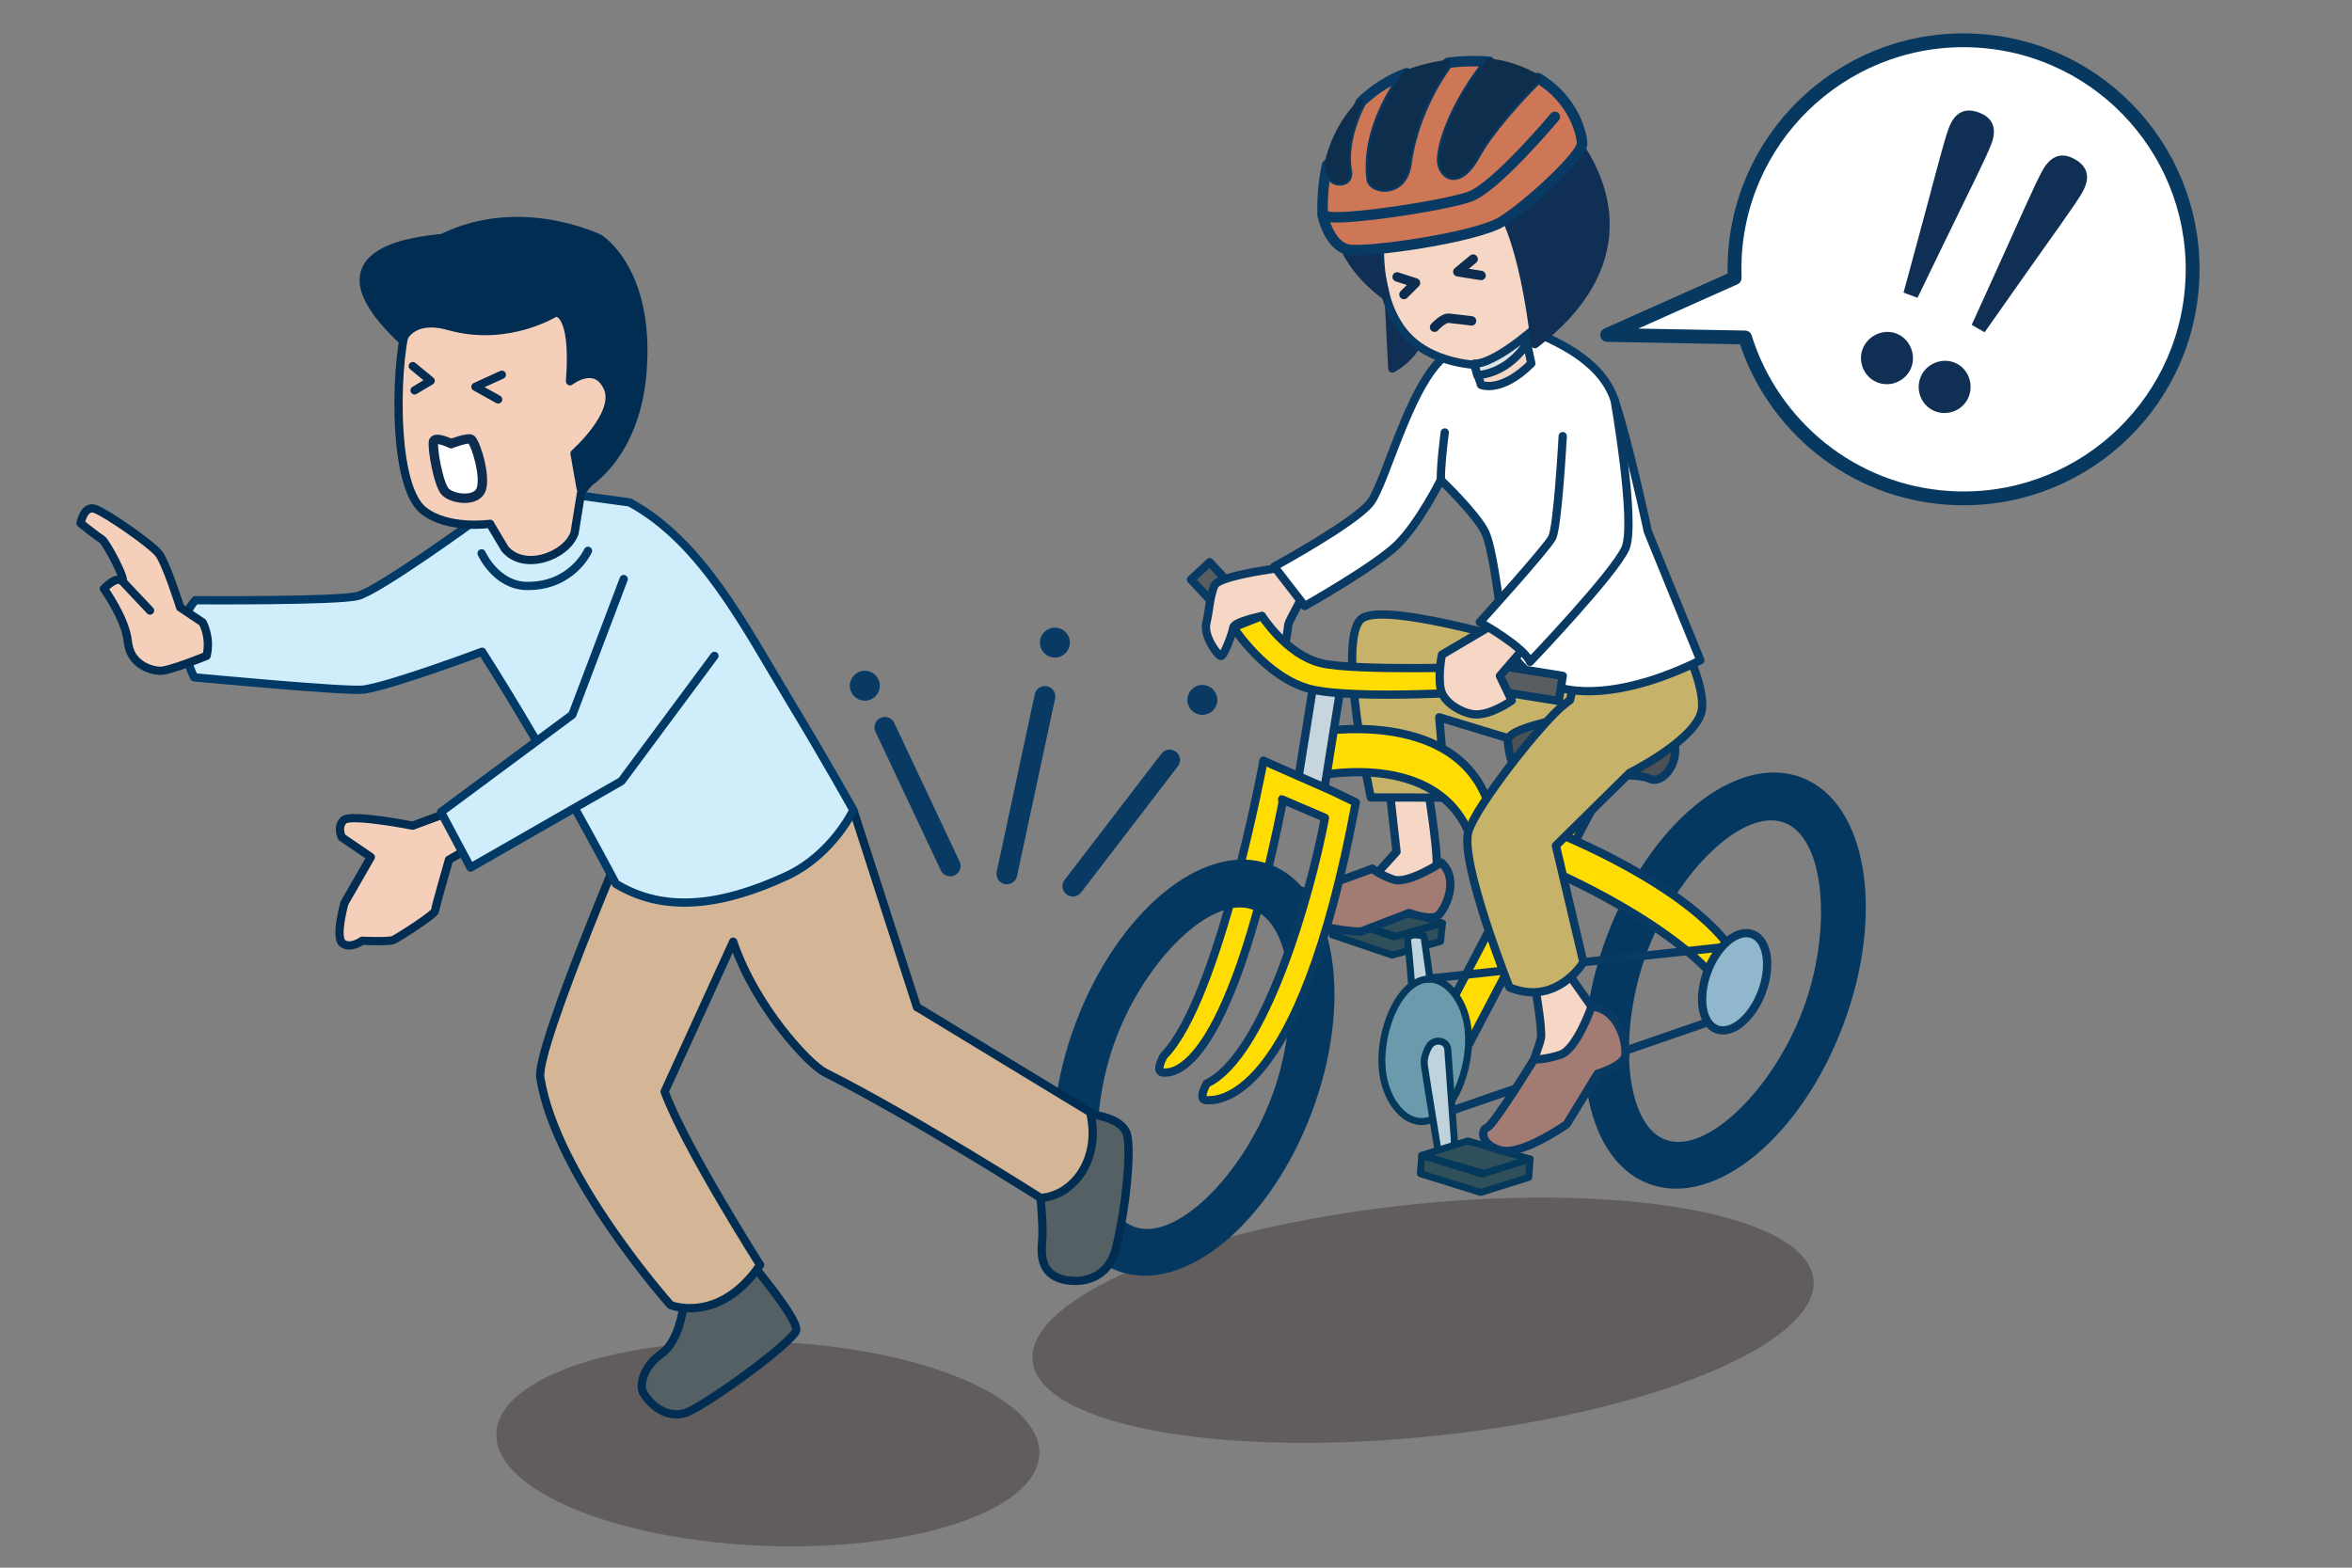 <?xml version="1.0" encoding="UTF-8"?><svg id="_レイヤー_2" xmlns="http://www.w3.org/2000/svg" viewBox="0 0 330 220"><rect x="0" y="0" width="330" height="220" fill="#808080" stroke="none"/><defs><style>.cls-1,.cls-2,.cls-3,.cls-4,.cls-5,.cls-6,.cls-7{fill:none;}.cls-2,.cls-8,.cls-9,.cls-10,.cls-11,.cls-3,.cls-12,.cls-13,.cls-14,.cls-15,.cls-16,.cls-17,.cls-18,.cls-19,.cls-20,.cls-21,.cls-4,.cls-5,.cls-22,.cls-23,.cls-24,.cls-25,.cls-26,.cls-27,.cls-28,.cls-29,.cls-30,.cls-6,.cls-31,.cls-7{stroke-linecap:round;stroke-linejoin:round;}.cls-2,.cls-16{stroke:#0c2d50;}.cls-2,.cls-16,.cls-20{stroke-width:1.32px;}.cls-8{fill:#ffdd02;}.cls-8,.cls-9,.cls-10,.cls-11,.cls-3,.cls-12,.cls-15,.cls-18,.cls-4,.cls-5,.cls-25,.cls-26,.cls-27,.cls-30{stroke:#083a64;}.cls-8,.cls-9,.cls-10,.cls-11,.cls-12,.cls-15,.cls-17,.cls-18,.cls-19,.cls-21,.cls-4,.cls-23,.cls-24,.cls-25,.cls-27,.cls-28,.cls-30,.cls-6,.cls-7{stroke-width:1.16px;}.cls-9,.cls-16,.cls-29{fill:#fff;}.cls-10{fill:#90b7cc;}.cls-11{fill:#c6d5de;}.cls-3{stroke-width:2.91px;}.cls-32{fill:#1b0c0d;opacity:.3;}.cls-12{fill:#575d61;}.cls-33{fill:#083a64;}.cls-13{fill:#2f505b;}.cls-13,.cls-14,.cls-31{stroke:#04395b;stroke-width:.98px;}.cls-14{fill:#bfd3dc;}.cls-15{fill:#c7b269;}.cls-17{fill:#d4b696;}.cls-17,.cls-21,.cls-23,.cls-24,.cls-7{stroke:#002d51;}.cls-18{fill:#4b5155;}.cls-19{fill:#d0edfb;}.cls-19,.cls-6{stroke:#013a67;}.cls-20{fill:#043861;stroke:#043861;}.cls-21{fill:#002d51;}.cls-5,.cls-26{stroke-width:1.47px;}.cls-22{fill:#0d2e4c;stroke:#0d2e4c;stroke-width:.87px;}.cls-23{fill:#f6cfbb;}.cls-24{fill:#546064;}.cls-25{fill:#a27c72;}.cls-26{fill:#ce7756;}.cls-27{fill:#f6d6c4;}.cls-34,.cls-28{fill:#102f54;}.cls-28{stroke:#102f54;}.cls-29{stroke:#063860;stroke-width:1.94px;}.cls-30{fill:#dee3e6;}.cls-31{fill:#6b9aac;}</style></defs><g id="_レイヤー_1-2"><polygon class="cls-8" points="206.12 146.51 201.5 144.76 222.51 104.62 227.13 106.37 206.12 146.51"/><polygon class="cls-13" points="202.38 129.55 193.74 126.77 187.2 128.63 195.85 131.4 202.38 129.55"/><polygon class="cls-13" points="195.58 131.48 187.2 128.63 186.94 131.19 195.32 134.04 202.12 132.11 202.38 129.55 195.58 131.48"/><path class="cls-14" d="M199.79,131.39s-2.49-.76-2.28.77c.35,2.58,1.56,19.07,1.56,19.07l3.22-2.26-2.5-17.57Z"/><path class="cls-31" d="M201.17,156.96c-3.31,1.7-6.61-1.86-7.19-6.51-.58-4.66,1.49-10.91,4.8-12.61,3.31-1.7,6.6,1.79,7.18,6.44.58,4.66-1.48,10.98-4.79,12.68Z"/><path class="cls-14" d="M203.13,147.23c-.14-1.32-2-1.54-2.66-.32-.45.82-.74,1.73-.62,2.61.37,2.58,2.5,15.53,2.5,15.53l2-.85-1.22-16.97Z"/><polygon class="cls-13" points="214.68 162.66 205.96 160.11 199.48 162.14 208.2 164.69 214.68 162.66"/><polygon class="cls-13" points="207.93 164.77 199.48 162.14 199.29 164.7 207.74 167.34 214.49 165.22 214.68 162.66 207.93 164.77"/><rect class="cls-1" width="330" height="220"/><ellipse class="cls-32" cx="199.65" cy="185.28" rx="55.08" ry="16.32" transform="translate(-18.18 21.76) rotate(-5.97)"/><ellipse class="cls-32" cx="107.73" cy="202.61" rx="14.33" ry="38.12" transform="translate(-98.9 302.41) rotate(-87.78)"/><line class="cls-3" x1="146.61" y1="97.73" x2="141.27" y2="122.64"/><line class="cls-3" x1="164.11" y1="106.65" x2="150.53" y2="124.36"/><line class="cls-3" x1="124.15" y1="102.07" x2="133.32" y2="121.52"/><circle class="cls-33" cx="168.7" cy="98.22" r="2.1"/><circle class="cls-33" cx="148.01" cy="90.18" r="2.1"/><circle class="cls-33" cx="121.34" cy="96.23" r="2.1"/><path class="cls-27" d="M194.95,110.66l.99,8.87-2.93,3.24s1.94,2.46,3.96,2.44c2.02-.02,4.11-2.54,4.45-2.95.69-.82-1-11.09-1-11.09l-5.48-.51Z"/><path class="cls-25" d="M192.56,121.9s-9.05,3.46-9.78,3.15-1.98,1.2-.32,3.31c1.66,2.11,8.42,2.39,8.42,2.39l6.85-2.63s3.14,1.21,4.11.29c.97-.92,2.97-4.98.38-7.37,0,0-4.72,3.12-6.76,2.38s-2.91-1.51-2.91-1.51Z"/><path class="cls-15" d="M217.14,91.25s-22.06-6.87-25.95-4.53c-3.89,2.34,1.15,25.19,1.15,25.19l10.56.02-.97-11.27,16.78,5.1,8.76-3.78-.42-10.07-9.9-.66Z"/><path class="cls-20" d="M252.5,109.71c-8.82-3.31-20.65,6.5-26.43,21.91-5.78,15.41-3.31,30.58,5.5,33.89,8.82,3.31,20.65-6.5,26.43-21.91,5.78-15.41,3.31-30.58-5.5-33.89ZM233.43,160.55c-6.37-2.39-7.11-16.14-2.93-27.27,4.17-11.13,13.7-20.84,20.08-18.45,6.37,2.39,7.17,15.97,3,27.1-4.17,11.13-13.77,21.01-20.14,18.62Z"/><path class="cls-8" d="M242.43,139.6c-6.21-9.65-25.39-17.7-25.39-17.7l1.19-5.1s18.91,7.36,25.12,17.02"/><path class="cls-8" d="M185.16,102.68s17.87-3.14,23.18,8.83c5.31,11.97,9.46,11.52,9.46,11.52,0,0,2.67,4.13-2.31,5.19,0,0-4.15.45-9.46-11.52-5.31-11.97-22.69-7.53-22.69-7.53"/><rect class="cls-11" x="183.24" y="95.2" width="3.84" height="14.95" transform="translate(18.57 -27.99) rotate(9.1)"/><rect class="cls-12" x="166.36" y="83" width="12.76" height="3.57" transform="translate(117.31 -99.48) rotate(47.11)"/><path class="cls-27" d="M183.57,82.21s-2.74,4.98-2.81,5.39-.31,3.7-1.19,3.98c-.88.28-2.51-5.13-2.51-5.13,0,0-3.87.77-4,1.58s-1.35,4.09-1.76,4.03-2.48-2.76-2.04-4.63.43-3.54,1.12-5.24,12.84-2.95,12.84-2.95l.36,2.97Z"/><path class="cls-8" d="M177.06,86.45s3.44,5.41,8.25,6.6c4.81,1.19,23.26.53,23.26.53l.43,3.4s-18.82,1.29-25.1-.27-10.84-8.68-10.84-8.68l4-1.58Z"/><path class="cls-8" d="M177.28,106.77s-6.19,33.46-13.99,41.39c0,0-1.34,2.29-.1,2.35s9.59.84,17.57-42.06"/><path class="cls-20" d="M177.95,121.93c-8.82-3.31-20.65,6.5-26.43,21.91-5.78,15.41-3.31,30.58,5.5,33.89,8.82,3.31,20.65-6.5,26.43-21.91,5.78-15.41,3.31-30.58-5.5-33.89ZM158.89,172.77c-6.37-2.39-7.11-16.14-2.93-27.27,4.17-11.13,13.7-20.84,20.08-18.45s7.17,15.97,3,27.1c-4.17,11.13-13.77,21.01-20.14,18.62Z"/><path class="cls-8" d="M179.88,112.19l6.02,2.58c-2.11,11.16-8.51,33.45-16.57,37.27,0,0-1.34,2.29-.1,2.35,1.24.06,13.02,1.11,21-41.79l-3.48-1.67s0,0,0,0l-9.48-4.17"/><polyline class="cls-4" points="200.4 137.34 244.69 132.62 244.33 141.82 203.89 155.79"/><path class="cls-10" d="M245.88,131.1c-2.11-.79-4.94,1.56-6.32,5.24-1.38,3.69-.79,7.32,1.32,8.11,2.11.79,4.94-1.56,6.32-5.24,1.38-3.69.79-7.32-1.32-8.11Z"/><path class="cls-18" d="M233.08,101.58s-.94-1.08-5.12-1.56-4.97-1.35-6.65-.14-9.97,2.11-9.75,4.18.48,5.08,4.54,5.17c4.06.09,12.95-1.07,15.37.05,2.41,1.13,5.74-4.64,1.61-7.71Z"/><path class="cls-27" d="M215.11,136.86s1.33,7.3,1.09,8.79-2.71,7.35-2.71,7.35c0,0,2.83,1.43,3.23,1.49s4.21-1.97,5.53-5.92,1.04-7.34,1.04-7.34l-4.42-6.26-3.78,1.9Z"/><path class="cls-25" d="M215.23,148.68s-5.73,9.33-6.6,9.57-.95,2.44,1.99,3.19c2.94.75,9.2-3.67,9.2-3.67l4.33-7.09s3.65-1.08,3.89-2.57-.76-6.51-4.73-6.87c0,0-2.08,6.06-4.42,6.79-2.34.74-3.65.65-3.65.65Z"/><path class="cls-15" d="M234.92,87.8s4.2,7.34,3.89,11.55c-.3,4.21-10.17,9.12-10.17,9.12l-10.34,10.2,3.86,16.37s-3.78,6.25-10.38,3.52c0,0-7-17.61-5.76-21.86,1.05-3.61,10.32-15.36,13.4-17.79.54-.43.86-.67.86-.67l1.61-6.6,13.03-3.84Z"/><path class="cls-9" d="M213.95,46.06c3.73,1.51,10.6,4.21,12.57,10.03,1.97,5.82,4.68,18.48,4.68,18.48l7.37,18.08s-21.68,11.71-27.62-3.29c0,0-1.29-11.98-2.55-14.62s-6.25-7.38-6.25-7.38c0,0-3.01,6.05-6.09,9.07-3.08,3.02-13,8.62-13,8.62l-4.28-5.54s11.16-6.07,13.45-8.92c2.29-2.84,6.05-18.83,11.64-21.3s10.08-3.22,10.08-3.22Z"/><path class="cls-28" d="M194.85,41.9l.5,9.81s5.71-2.97,3.62-8.05c-1.34-3.25-2.05-3.99-2.05-3.99l-1.93,1.4-.13.83Z"/><path class="cls-27" d="M194.18,29.25c-.77,3.06-1.75,13.91,4.26,18.86,3.47,2.85,8.4,3.08,8.4,3.08l.96,2.82s2.8,1.23,7.05-3.01l-.68-3.21s6.59-5.45,6.22-11.45c-.53-8.66-3.89-12.89-7.83-15.89-3.31-2.52-15.03-4.51-18.38,8.81Z"/><polyline class="cls-2" points="206.69 36.36 204.54 38.14 207.8 38.66"/><polyline class="cls-2" points="196.03 38.86 198.61 39.7 196.98 41.33"/><path class="cls-9" d="M202.71,60.69s-.55,4.02-.56,6.66"/><rect class="cls-12" x="206.3" y="93.81" width="12.76" height="3.57" transform="translate(17.8 -32.43) rotate(9.1)"/><path class="cls-27" d="M210.44,87.07l-8.13,4.81s-.55,2.55-.2,4.69,3.17,3.52,4.69,3.67c2.32.23,5.31-1.93,5.31-1.93l-1.67-3.46,3.58-4.15-3.59-3.63Z"/><path class="cls-9" d="M219.26,61.2s-.69,12.72-1.49,14.26c-.8,1.54-10.14,11.85-10.14,11.85,0,0,6.25,3.5,7.03,5.57,0,0,11.85-12.41,13.39-15.92s-1.52-20.88-1.52-20.88"/><path class="cls-29" d="M277.42,5.71c-17.72-1.06-32.95,12.44-34.01,30.16-.06,1.06-.07,2.1-.03,3.14l-17.89,7.99,19.35.36c3.87,12.38,15.02,21.7,28.73,22.52,17.72,1.06,32.95-12.44,34.01-30.16,1.06-17.72-12.44-32.95-30.16-34.01Z"/><path class="cls-34" d="M261.33,49c.69-1.85,2.82-2.91,4.72-2.2s2.81,2.91,2.12,4.75-2.8,2.85-4.7,2.14c-1.9-.71-2.83-2.85-2.14-4.7ZM279.39,20.22c-.75,2.01-3.28,6.95-6.82,14.28l-3.53,7.29-1.96-.73,2.12-7.81c2.14-7.87,3.47-13.25,4.22-15.26.87-2.34,2.38-2.89,4.23-2.2,1.85.69,2.62,2.09,1.75,4.43Z"/><path class="cls-34" d="M269.67,52.5c.98-1.71,3.25-2.41,5.01-1.4,1.76,1.01,2.3,3.32,1.33,5.03-.98,1.71-3.22,2.36-4.98,1.36-1.76-1.01-2.33-3.27-1.35-4.98ZM292.15,27.02c-1.07,1.86-4.36,6.32-9.04,12.99l-4.66,6.62-1.81-1.04,3.35-7.37c3.38-7.42,5.56-12.51,6.63-14.38,1.24-2.16,2.81-2.46,4.52-1.48s2.25,2.49,1.01,4.65Z"/><path class="cls-23" d="M65.63,113.01l-7.73,2.86s-8.64-1.71-9.66-.78-.28,2.41-.28,2.41l4.07,2.78-3.7,6.45s-1.36,4.78-.27,5.64c1.09.86,2.76-.35,2.76-.35,0,0,3.71.18,4.37-.11s5.83-3.6,5.85-4.08,1.96-7.18,1.96-7.18l6.48-3.73-3.85-3.9Z"/><path class="cls-24" d="M145.83,166.65s.45,3.54.44,6.55c0,1.74-.96,5.45,3,6.38,2,.47,6.2.34,7.38-4.67,1.39-5.91,2-12.87,1.53-15.45-.56-3.09-6.43-3.18-6.43-3.18l-5.92,10.35Z"/><path class="cls-24" d="M95.85,183.58s-.59,4.7-3.07,6.42-3.18,4.41-2.48,5.53c1.24,2,3.43,3.45,5.77,2.79s14.27-9.21,15.59-11.48c.78-1.33-6.47-9.84-6.47-9.84l-9.35,6.59Z"/><path class="cls-17" d="M128.66,141.35l-8.93-27.66-29.78-1.1s-14.83,34.31-14.14,38.64c2.2,13.91,18.28,31.92,18.28,31.92,0,0,6.8,2.75,12.56-5.63,0,0-10.6-16.66-13.4-24.33l9.62-21.04c3.07,9.13,10.6,17.21,12.88,18.36,12.4,6.24,30.25,17.6,30.25,17.6,4.66-.29,8.54-5.53,6.95-12.03l-24.28-14.75Z"/><path class="cls-19" d="M79.99,69.36s-6.91,1.17-12.9,3.37c0,0-13.96,10.17-16.93,10.91s-22.75.59-22.75.59c-3.65,4.01-.17,10.82-.17,10.82,0,0,21.58,2.05,23.8,1.72,4.1-.61,16.6-5.31,16.6-5.31,9.65,15.13,18.77,32.57,18.77,32.57,6.54,3.97,14.38,3.32,23.91-1.08,6.5-3.01,9.41-9.27,9.41-9.27,0,0-3.57-6.45-9.03-15.5-6.22-10.29-12.22-22.17-22.35-27.67l-8.36-1.15Z"/><path class="cls-23" d="M68.76,73.51s-5.96.86-9.37-1.89c-4.75-3.84-3.76-22.97-2.11-26.53,5.73-12.41,21.45-12.72,27.96-2.62,8.56,13.28-3.69,26.55-3.69,26.55l-.93,5.75c-1.07,3.24-7.1,5.49-9.79,2.23l-2.07-3.48Z"/><path class="cls-21" d="M62.15,33.36c-.63.31-20.38.67-5.69,14.4,0,0,1.08-3.53,6.57-1.99,8.21,2.31,14.89-1.91,14.89-1.91,0,0,2.83-.5,2.06,9.64,0,0,3.57-2.81,5.27.87s-4.64,9.27-4.64,9.27l.85,4.83s7.71-3.7,8.69-16.36c1.11-14.28-6.07-18.64-6.07-18.64,0,0-11.03-5.44-21.94-.11Z"/><polyline class="cls-7" points="57.92 51.38 60.42 53.44 58.17 54.78"/><polyline class="cls-7" points="70.41 52.59 66.71 54.28 69.89 56.05"/><path class="cls-16" d="M60.82,61.94c.26-.78,2.48.32,2.48.32,0,0,2.51-.98,2.86-.56.74.89,1.96,5.12,1.37,6.94-.58,1.76-3.76,1.52-5.01.42-.98-.86-1.94-6.34-1.68-7.12Z"/><path class="cls-6" d="M67.57,77.65s2.01,4.53,6.36,4.58c6.33.07,8.57-4.93,8.57-4.93"/><polyline class="cls-19" points="87.51 81.26 80.3 100.3 61.87 113.96 66.02 121.75 87.2 109.61 100.24 92.04"/><path class="cls-23" d="M28.41,87.32s1.2,2,.58,4.71c0,0-5.27,2.17-6.56,2.11s-4.16-.85-4.49-4.09c-.33-3.25-3.36-7.43-3.36-7.43,0,0,1.54-1.7,2.48-1.17s-2.16-5.44-2.79-5.79-2.96-2.24-2.96-2.24c0,0,.45-2.56,2.03-2s7.84,4.9,8.91,6.24,3.03,7.58,3.03,7.58l3.13,2.09Z"/><line class="cls-23" x1="17.06" y1="81.45" x2="21.05" y2="85.68"/><path class="cls-30" d="M206.88,51.03s2.18.46,8.56-5.03c-.19.47-2.45,6.08-8.16,6.67l-.4-1.64Z"/><path class="cls-28" d="M209.03,27.57s-6.47,6.31-16.05,7.46l1.45,6.48s-16.13-10.56,1.03-24.36c3.02-2.43,8.48-7.6,12.31-7.02,8.88,1.33,29.86,21.1,7.59,38.17,0,0-1.72-17.3-6.34-20.73Z"/><path class="cls-26" d="M186.22,23.14c.38,1.87,1.27,2.31,2.04,2.15,1.03-.22.69-1.32.69-1.32-.57-3.48.71-7.08,1.98-9.62,1.9-1.88,4.13-3.2,6.41-4.08-2.52,3.31-5.61,9.01-4.89,14.85.17,1.41,4.31,2.02,4.87-2.1.91-6.65,4.09-11.81,5.82-14.2,2.26-.3,4.31-.29,5.82-.15-3.21,3.79-6.24,9.57-6.61,13.38-.23,2.35,2.15,4.25,4.62-.3,1.91-3.52,6.07-8.04,8.8-10.81,5.14,3.09,6.16,7.91,6.21,9.18.06,1.61-7.5,8.66-11.32,11.01-3.56,2.19-18.75,4.38-21.47,3.9-2.72-.48-3.62-4.86-3.62-4.86-.07-2.65.17-4.97.64-7.03Z"/><path class="cls-22" d="M206.97,21.75c-2.47,4.55-4.85,2.65-4.62.3.37-3.81,3.4-9.59,6.61-13.38.74.07,1.36.16,1.8.27,2.01.48,3.64,1.18,5.01,2-2.73,2.76-6.89,7.29-8.8,10.81Z"/><path class="cls-22" d="M192.45,25.12c-.72-5.84,2.37-11.54,4.89-14.85,1.96-.76,3.95-1.2,5.8-1.45-1.74,2.39-4.91,7.55-5.82,14.2-.56,4.12-4.69,3.51-4.87,2.1Z"/><path class="cls-22" d="M188.26,25.29c-.77.16-1.66-.28-2.04-2.15.88-3.81,2.58-6.67,4.72-8.79-1.27,2.54-2.55,6.13-1.98,9.62,0,0,.34,1.1-.69,1.32Z"/><path class="cls-5" d="M218.15,16.4s-8.28,9.91-11.97,11.21-18.63,3.53-20.1,2.71"/><path class="cls-2" d="M201.28,45.92s1.19-1.33,2-1.26,3.19.37,3.19.37"/></g></svg>